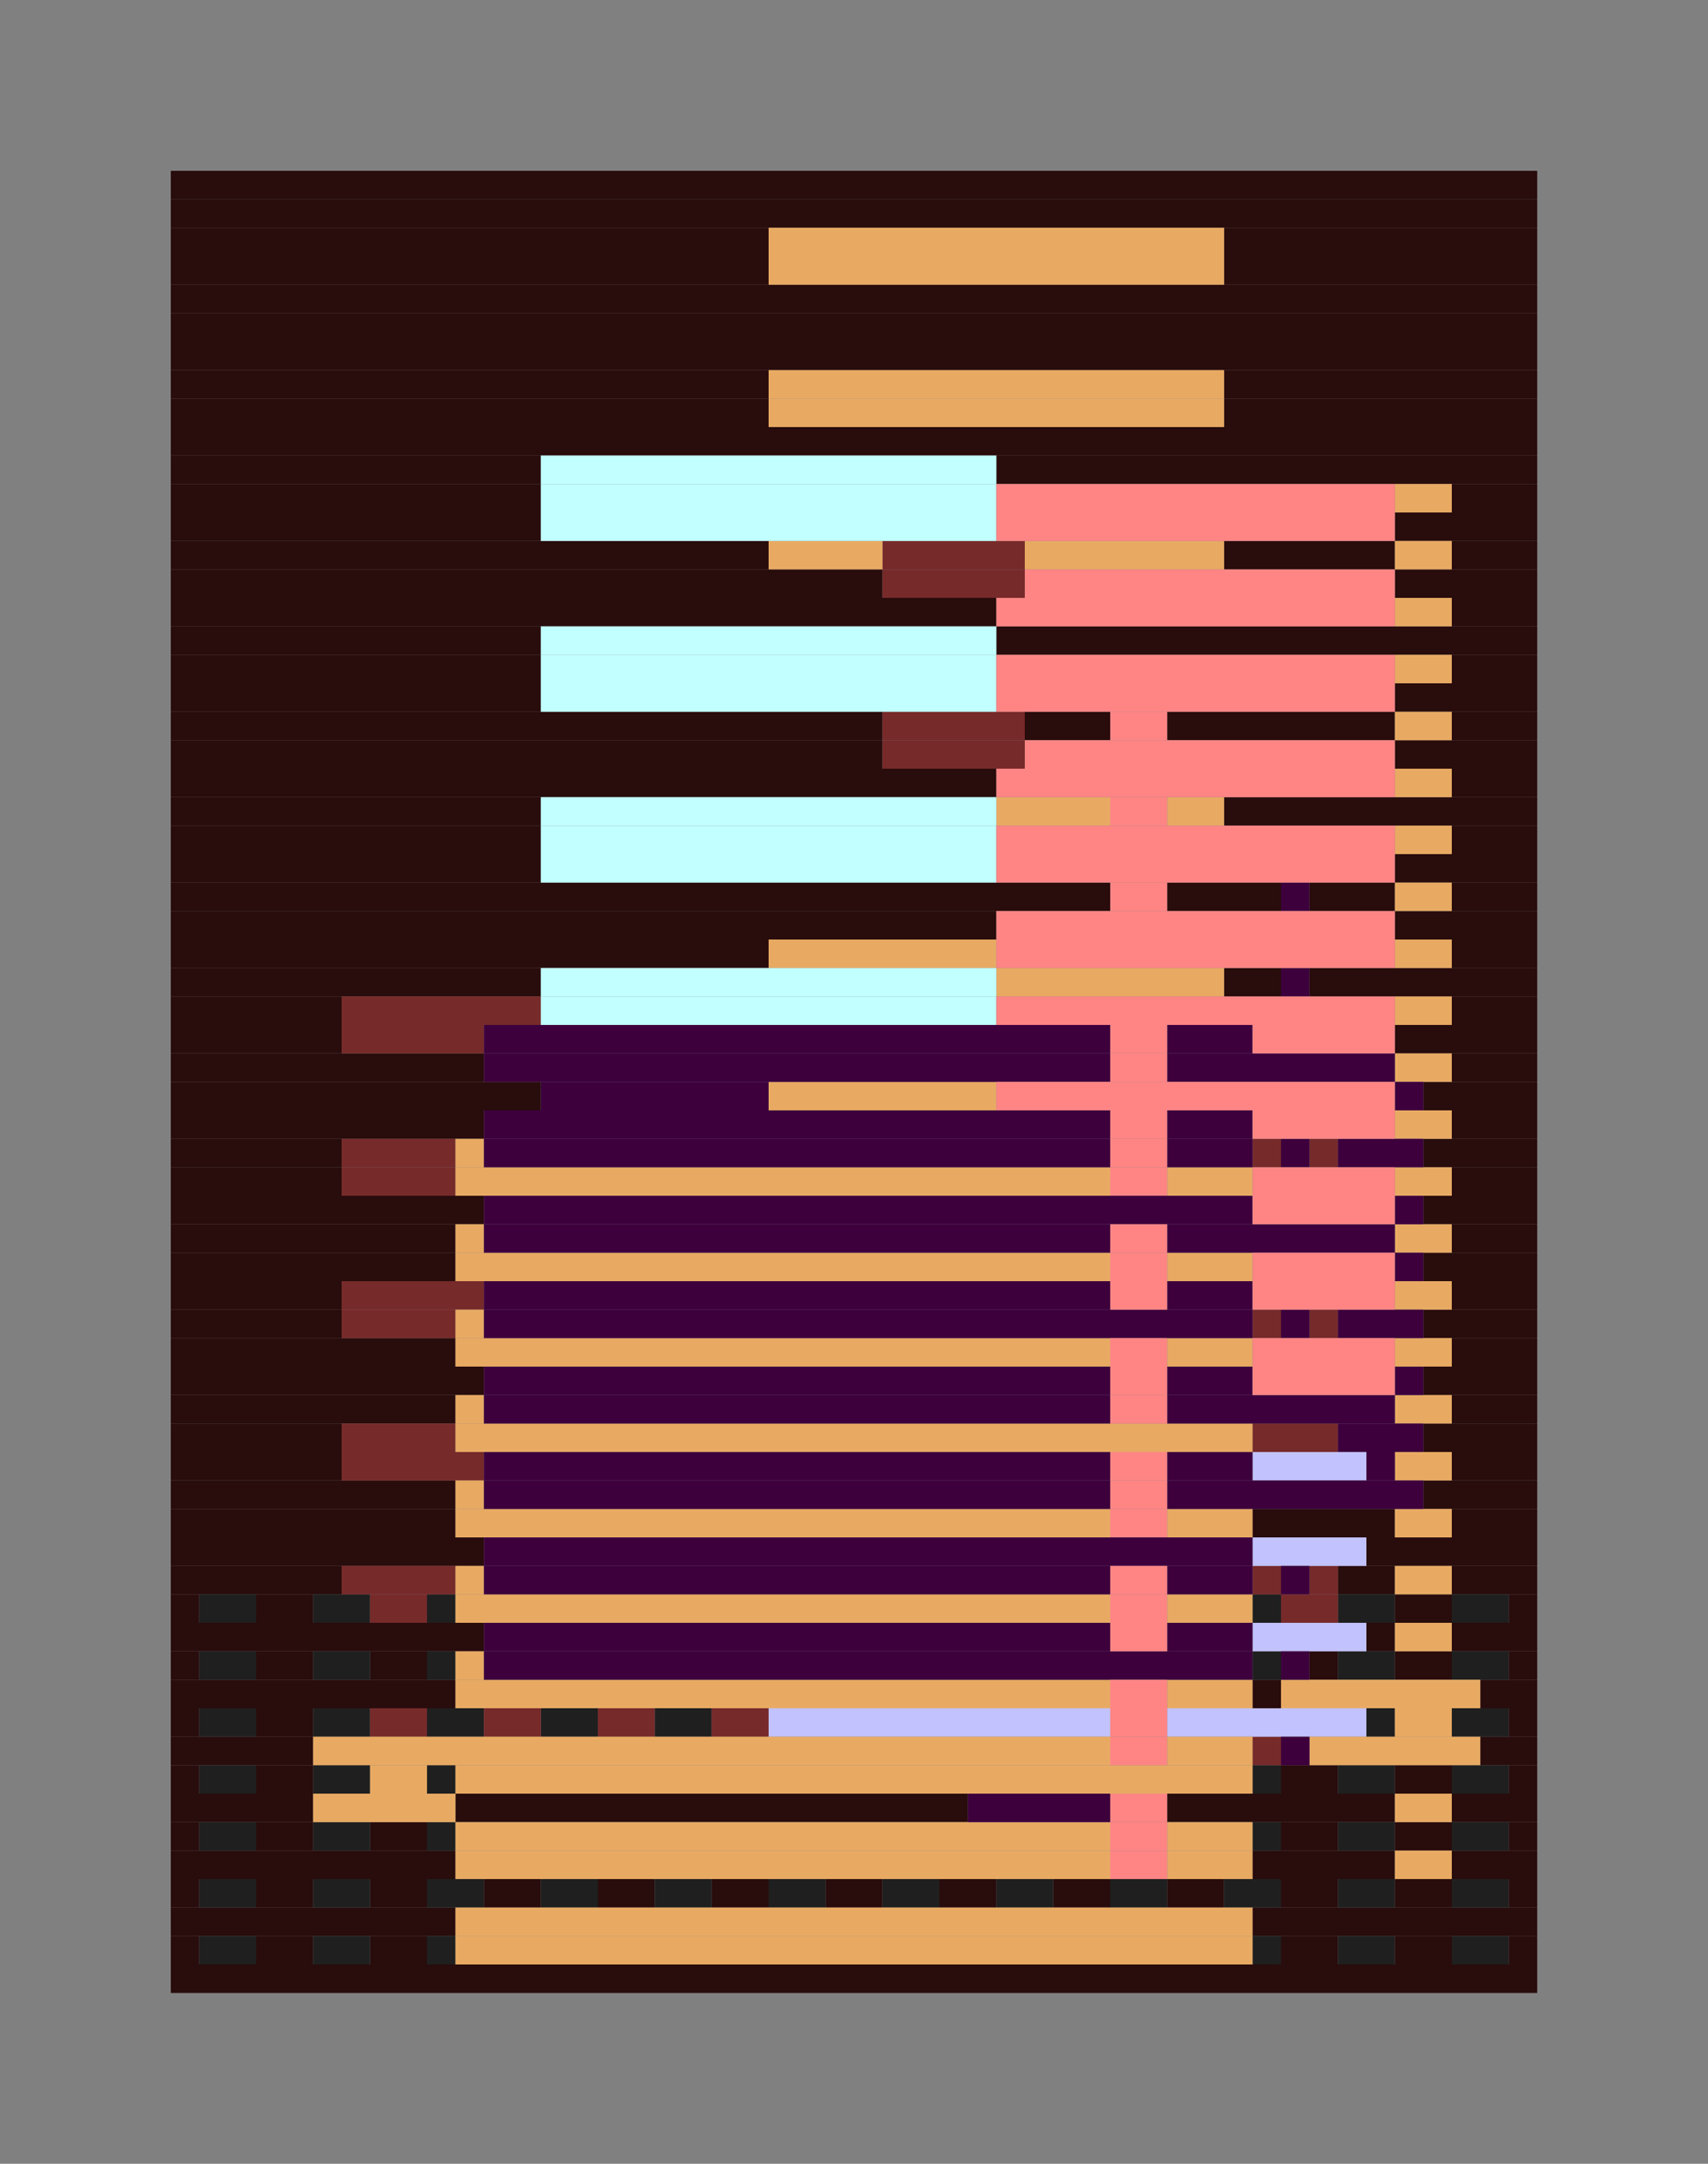 <?xml version="1.0" encoding="utf-8"?><svg id="A.A.G." viewBox="0 0 60 76" style="background-color:#5c5c5c;" xmlns="http://www.w3.org/2000/svg"><rect x="0" y="0" width="60" height="76" fill="#808080" stroke="none"/><g id="#290c0c" fill="#290c0c"><rect x="6" y="6" width="48" height="1" /><rect x="6" y="7" width="48" height="1" /><rect x="6" y="8" width="21" height="1" /><rect x="43" y="8" width="11" height="1" /><rect x="6" y="9" width="21" height="1" /><rect x="43" y="9" width="11" height="1" /><rect x="6" y="10" width="48" height="1" /><rect x="6" y="11" width="48" height="1" /><rect x="6" y="12" width="48" height="1" /><rect x="6" y="13" width="21" height="1" /><rect x="43" y="13" width="11" height="1" /><rect x="6" y="14" width="21" height="1" /><rect x="43" y="14" width="11" height="1" /><rect x="6" y="15" width="48" height="1" /><rect x="6" y="16" width="13" height="1" /><rect x="35" y="16" width="19" height="1" /><rect x="6" y="17" width="13" height="1" /><rect x="51" y="17" width="3" height="1" /><rect x="6" y="18" width="13" height="1" /><rect x="49" y="18" width="5" height="1" /><rect x="6" y="19" width="21" height="1" /><rect x="43" y="19" width="6" height="1" /><rect x="51" y="19" width="3" height="1" /><rect x="6" y="20" width="25" height="1" /><rect x="49" y="20" width="5" height="1" /><rect x="6" y="21" width="29" height="1" /><rect x="51" y="21" width="3" height="1" /><rect x="6" y="22" width="13" height="1" /><rect x="35" y="22" width="19" height="1" /><rect x="6" y="23" width="13" height="1" /><rect x="51" y="23" width="3" height="1" /><rect x="6" y="24" width="13" height="1" /><rect x="49" y="24" width="5" height="1" /><rect x="6" y="25" width="25" height="1" /><rect x="36" y="25" width="3" height="1" /><rect x="41" y="25" width="8" height="1" /><rect x="51" y="25" width="3" height="1" /><rect x="6" y="26" width="25" height="1" /><rect x="49" y="26" width="5" height="1" /><rect x="6" y="27" width="29" height="1" /><rect x="51" y="27" width="3" height="1" /><rect x="6" y="28" width="13" height="1" /><rect x="43" y="28" width="11" height="1" /><rect x="6" y="29" width="13" height="1" /><rect x="51" y="29" width="3" height="1" /><rect x="6" y="30" width="13" height="1" /><rect x="49" y="30" width="5" height="1" /><rect x="6" y="31" width="33" height="1" /><rect x="41" y="31" width="4" height="1" /><rect x="46" y="31" width="3" height="1" /><rect x="51" y="31" width="3" height="1" /><rect x="6" y="32" width="29" height="1" /><rect x="49" y="32" width="5" height="1" /><rect x="6" y="33" width="21" height="1" /><rect x="51" y="33" width="3" height="1" /><rect x="6" y="34" width="13" height="1" /><rect x="43" y="34" width="2" height="1" /><rect x="46" y="34" width="8" height="1" /><rect x="6" y="35" width="6" height="1" /><rect x="51" y="35" width="3" height="1" /><rect x="6" y="36" width="6" height="1" /><rect x="49" y="36" width="5" height="1" /><rect x="6" y="37" width="11" height="1" /><rect x="51" y="37" width="3" height="1" /><rect x="6" y="38" width="13" height="1" /><rect x="50" y="38" width="4" height="1" /><rect x="6" y="39" width="11" height="1" /><rect x="51" y="39" width="3" height="1" /><rect x="6" y="40" width="6" height="1" /><rect x="50" y="40" width="4" height="1" /><rect x="6" y="41" width="6" height="1" /><rect x="51" y="41" width="3" height="1" /><rect x="6" y="42" width="11" height="1" /><rect x="50" y="42" width="4" height="1" /><rect x="6" y="43" width="10" height="1" /><rect x="51" y="43" width="3" height="1" /><rect x="6" y="44" width="10" height="1" /><rect x="50" y="44" width="4" height="1" /><rect x="6" y="45" width="6" height="1" /><rect x="51" y="45" width="3" height="1" /><rect x="6" y="46" width="6" height="1" /><rect x="50" y="46" width="4" height="1" /><rect x="6" y="47" width="10" height="1" /><rect x="51" y="47" width="3" height="1" /><rect x="6" y="48" width="11" height="1" /><rect x="50" y="48" width="4" height="1" /><rect x="6" y="49" width="10" height="1" /><rect x="51" y="49" width="3" height="1" /><rect x="6" y="50" width="6" height="1" /><rect x="50" y="50" width="4" height="1" /><rect x="6" y="51" width="6" height="1" /><rect x="51" y="51" width="3" height="1" /><rect x="6" y="52" width="10" height="1" /><rect x="50" y="52" width="4" height="1" /><rect x="6" y="53" width="10" height="1" /><rect x="44" y="53" width="5" height="1" /><rect x="51" y="53" width="3" height="1" /><rect x="6" y="54" width="11" height="1" /><rect x="48" y="54" width="6" height="1" /><rect x="6" y="55" width="6" height="1" /><rect x="47" y="55" width="2" height="1" /><rect x="51" y="55" width="3" height="1" /><rect x="6" y="56" width="1" height="1" /><rect x="9" y="56" width="2" height="1" /><rect x="49" y="56" width="2" height="1" /><rect x="53" y="56" width="1" height="1" /><rect x="6" y="57" width="11" height="1" /><rect x="48" y="57" width="1" height="1" /><rect x="51" y="57" width="3" height="1" /><rect x="6" y="58" width="1" height="1" /><rect x="9" y="58" width="2" height="1" /><rect x="13" y="58" width="2" height="1" /><rect x="46" y="58" width="1" height="1" /><rect x="49" y="58" width="2" height="1" /><rect x="53" y="58" width="1" height="1" /><rect x="6" y="59" width="10" height="1" /><rect x="44" y="59" width="1" height="1" /><rect x="52" y="59" width="2" height="1" /><rect x="6" y="60" width="1" height="1" /><rect x="9" y="60" width="2" height="1" /><rect x="53" y="60" width="1" height="1" /><rect x="6" y="61" width="5" height="1" /><rect x="52" y="61" width="2" height="1" /><rect x="6" y="62" width="1" height="1" /><rect x="9" y="62" width="2" height="1" /><rect x="45" y="62" width="2" height="1" /><rect x="49" y="62" width="2" height="1" /><rect x="53" y="62" width="1" height="1" /><rect x="6" y="63" width="5" height="1" /><rect x="16" y="63" width="18" height="1" /><rect x="41" y="63" width="8" height="1" /><rect x="51" y="63" width="3" height="1" /><rect x="6" y="64" width="1" height="1" /><rect x="9" y="64" width="2" height="1" /><rect x="13" y="64" width="2" height="1" /><rect x="45" y="64" width="2" height="1" /><rect x="49" y="64" width="2" height="1" /><rect x="53" y="64" width="1" height="1" /><rect x="6" y="65" width="10" height="1" /><rect x="44" y="65" width="5" height="1" /><rect x="51" y="65" width="3" height="1" /><rect x="6" y="66" width="1" height="1" /><rect x="9" y="66" width="2" height="1" /><rect x="13" y="66" width="2" height="1" /><rect x="17" y="66" width="2" height="1" /><rect x="21" y="66" width="2" height="1" /><rect x="25" y="66" width="2" height="1" /><rect x="29" y="66" width="2" height="1" /><rect x="33" y="66" width="2" height="1" /><rect x="37" y="66" width="2" height="1" /><rect x="41" y="66" width="2" height="1" /><rect x="45" y="66" width="2" height="1" /><rect x="49" y="66" width="2" height="1" /><rect x="53" y="66" width="1" height="1" /><rect x="6" y="67" width="10" height="1" /><rect x="44" y="67" width="10" height="1" /><rect x="6" y="68" width="1" height="1" /><rect x="9" y="68" width="2" height="1" /><rect x="13" y="68" width="2" height="1" /><rect x="45" y="68" width="2" height="1" /><rect x="49" y="68" width="2" height="1" /><rect x="53" y="68" width="1" height="1" /><rect x="6" y="69" width="48" height="1" /></g><g id="#1f1f1f" fill="#1f1f1f"><rect x="7" y="56" width="2" height="1" /><rect x="11" y="56" width="2" height="1" /><rect x="15" y="56" width="1" height="1" /><rect x="44" y="56" width="1" height="1" /><rect x="47" y="56" width="2" height="1" /><rect x="51" y="56" width="2" height="1" /><rect x="7" y="58" width="2" height="1" /><rect x="11" y="58" width="2" height="1" /><rect x="15" y="58" width="1" height="1" /><rect x="44" y="58" width="1" height="1" /><rect x="47" y="58" width="2" height="1" /><rect x="51" y="58" width="2" height="1" /><rect x="7" y="60" width="2" height="1" /><rect x="11" y="60" width="2" height="1" /><rect x="15" y="60" width="2" height="1" /><rect x="19" y="60" width="2" height="1" /><rect x="23" y="60" width="2" height="1" /><rect x="48" y="60" width="1" height="1" /><rect x="51" y="60" width="2" height="1" /><rect x="7" y="62" width="2" height="1" /><rect x="11" y="62" width="2" height="1" /><rect x="15" y="62" width="1" height="1" /><rect x="44" y="62" width="1" height="1" /><rect x="47" y="62" width="2" height="1" /><rect x="51" y="62" width="2" height="1" /><rect x="7" y="64" width="2" height="1" /><rect x="11" y="64" width="2" height="1" /><rect x="15" y="64" width="1" height="1" /><rect x="44" y="64" width="1" height="1" /><rect x="47" y="64" width="2" height="1" /><rect x="51" y="64" width="2" height="1" /><rect x="7" y="66" width="2" height="1" /><rect x="11" y="66" width="2" height="1" /><rect x="15" y="66" width="2" height="1" /><rect x="19" y="66" width="2" height="1" /><rect x="23" y="66" width="2" height="1" /><rect x="27" y="66" width="2" height="1" /><rect x="31" y="66" width="2" height="1" /><rect x="35" y="66" width="2" height="1" /><rect x="39" y="66" width="2" height="1" /><rect x="43" y="66" width="2" height="1" /><rect x="47" y="66" width="2" height="1" /><rect x="51" y="66" width="2" height="1" /><rect x="7" y="68" width="2" height="1" /><rect x="11" y="68" width="2" height="1" /><rect x="15" y="68" width="1" height="1" /><rect x="44" y="68" width="1" height="1" /><rect x="47" y="68" width="2" height="1" /><rect x="51" y="68" width="2" height="1" /></g><g id="#772a2a" fill="#772a2a"><rect x="31" y="19" width="5" height="1" /><rect x="31" y="20" width="5" height="1" /><rect x="31" y="25" width="5" height="1" /><rect x="31" y="26" width="5" height="1" /><rect x="12" y="35" width="7" height="1" /><rect x="12" y="36" width="5" height="1" /><rect x="12" y="40" width="4" height="1" /><rect x="44" y="40" width="1" height="1" /><rect x="46" y="40" width="1" height="1" /><rect x="12" y="41" width="4" height="1" /><rect x="12" y="45" width="5" height="1" /><rect x="12" y="46" width="4" height="1" /><rect x="44" y="46" width="1" height="1" /><rect x="46" y="46" width="1" height="1" /><rect x="12" y="50" width="4" height="1" /><rect x="44" y="50" width="3" height="1" /><rect x="12" y="51" width="5" height="1" /><rect x="12" y="55" width="4" height="1" /><rect x="44" y="55" width="1" height="1" /><rect x="46" y="55" width="1" height="1" /><rect x="13" y="56" width="2" height="1" /><rect x="45" y="56" width="2" height="1" /><rect x="13" y="60" width="2" height="1" /><rect x="17" y="60" width="2" height="1" /><rect x="21" y="60" width="2" height="1" /><rect x="25" y="60" width="2" height="1" /><rect x="44" y="61" width="1" height="1" /></g><g id="#c2c2ff" fill="#c2c2ff"><rect x="44" y="51" width="4" height="1" /><rect x="44" y="54" width="4" height="1" /><rect x="44" y="57" width="4" height="1" /><rect x="27" y="60" width="12" height="1" /><rect x="41" y="60" width="7" height="1" /></g><g id="#e8aa63" fill="#e8aa63"><rect x="27" y="8" width="16" height="1" /><rect x="27" y="9" width="16" height="1" /><rect x="27" y="13" width="16" height="1" /><rect x="27" y="14" width="16" height="1" /><rect x="49" y="17" width="2" height="1" /><rect x="27" y="19" width="4" height="1" /><rect x="36" y="19" width="7" height="1" /><rect x="49" y="19" width="2" height="1" /><rect x="49" y="21" width="2" height="1" /><rect x="49" y="23" width="2" height="1" /><rect x="49" y="25" width="2" height="1" /><rect x="49" y="27" width="2" height="1" /><rect x="35" y="28" width="4" height="1" /><rect x="41" y="28" width="2" height="1" /><rect x="49" y="29" width="2" height="1" /><rect x="49" y="31" width="2" height="1" /><rect x="27" y="33" width="8" height="1" /><rect x="49" y="33" width="2" height="1" /><rect x="35" y="34" width="8" height="1" /><rect x="49" y="35" width="2" height="1" /><rect x="49" y="37" width="2" height="1" /><rect x="27" y="38" width="8" height="1" /><rect x="49" y="39" width="2" height="1" /><rect x="16" y="40" width="1" height="1" /><rect x="16" y="41" width="23" height="1" /><rect x="41" y="41" width="3" height="1" /><rect x="49" y="41" width="2" height="1" /><rect x="16" y="43" width="1" height="1" /><rect x="49" y="43" width="2" height="1" /><rect x="16" y="44" width="23" height="1" /><rect x="41" y="44" width="3" height="1" /><rect x="49" y="45" width="2" height="1" /><rect x="16" y="46" width="1" height="1" /><rect x="16" y="47" width="23" height="1" /><rect x="41" y="47" width="3" height="1" /><rect x="49" y="47" width="2" height="1" /><rect x="16" y="49" width="1" height="1" /><rect x="49" y="49" width="2" height="1" /><rect x="16" y="50" width="28" height="1" /><rect x="49" y="51" width="2" height="1" /><rect x="16" y="52" width="1" height="1" /><rect x="16" y="53" width="23" height="1" /><rect x="41" y="53" width="3" height="1" /><rect x="49" y="53" width="2" height="1" /><rect x="16" y="55" width="1" height="1" /><rect x="49" y="55" width="2" height="1" /><rect x="16" y="56" width="23" height="1" /><rect x="41" y="56" width="3" height="1" /><rect x="49" y="57" width="2" height="1" /><rect x="16" y="58" width="1" height="1" /><rect x="16" y="59" width="23" height="1" /><rect x="41" y="59" width="3" height="1" /><rect x="45" y="59" width="7" height="1" /><rect x="49" y="60" width="2" height="1" /><rect x="11" y="61" width="28" height="1" /><rect x="41" y="61" width="3" height="1" /><rect x="46" y="61" width="6" height="1" /><rect x="13" y="62" width="2" height="1" /><rect x="16" y="62" width="28" height="1" /><rect x="11" y="63" width="5" height="1" /><rect x="49" y="63" width="2" height="1" /><rect x="16" y="64" width="23" height="1" /><rect x="41" y="64" width="3" height="1" /><rect x="16" y="65" width="23" height="1" /><rect x="41" y="65" width="3" height="1" /><rect x="49" y="65" width="2" height="1" /><rect x="16" y="67" width="28" height="1" /><rect x="16" y="68" width="28" height="1" /></g><g id="#c2ffff" fill="#c2ffff"><rect x="19" y="16" width="16" height="1" /><rect x="19" y="17" width="16" height="1" /><rect x="19" y="18" width="16" height="1" /><rect x="19" y="22" width="16" height="1" /><rect x="19" y="23" width="16" height="1" /><rect x="19" y="24" width="16" height="1" /><rect x="19" y="28" width="16" height="1" /><rect x="19" y="29" width="16" height="1" /><rect x="19" y="30" width="16" height="1" /><rect x="19" y="34" width="16" height="1" /><rect x="19" y="35" width="16" height="1" /></g><g id="#3d003d" fill="#3d003d"><rect x="45" y="31" width="1" height="1" /><rect x="45" y="34" width="1" height="1" /><rect x="17" y="36" width="22" height="1" /><rect x="41" y="36" width="3" height="1" /><rect x="17" y="37" width="22" height="1" /><rect x="41" y="37" width="8" height="1" /><rect x="19" y="38" width="8" height="1" /><rect x="49" y="38" width="1" height="1" /><rect x="17" y="39" width="22" height="1" /><rect x="41" y="39" width="3" height="1" /><rect x="17" y="40" width="22" height="1" /><rect x="41" y="40" width="3" height="1" /><rect x="45" y="40" width="1" height="1" /><rect x="47" y="40" width="3" height="1" /><rect x="17" y="42" width="27" height="1" /><rect x="49" y="42" width="1" height="1" /><rect x="17" y="43" width="22" height="1" /><rect x="41" y="43" width="8" height="1" /><rect x="49" y="44" width="1" height="1" /><rect x="17" y="45" width="22" height="1" /><rect x="41" y="45" width="3" height="1" /><rect x="17" y="46" width="27" height="1" /><rect x="45" y="46" width="1" height="1" /><rect x="47" y="46" width="3" height="1" /><rect x="17" y="48" width="22" height="1" /><rect x="41" y="48" width="3" height="1" /><rect x="49" y="48" width="1" height="1" /><rect x="17" y="49" width="22" height="1" /><rect x="41" y="49" width="8" height="1" /><rect x="47" y="50" width="3" height="1" /><rect x="17" y="51" width="22" height="1" /><rect x="41" y="51" width="3" height="1" /><rect x="48" y="51" width="1" height="1" /><rect x="17" y="52" width="22" height="1" /><rect x="41" y="52" width="9" height="1" /><rect x="17" y="54" width="27" height="1" /><rect x="17" y="55" width="22" height="1" /><rect x="41" y="55" width="3" height="1" /><rect x="45" y="55" width="1" height="1" /><rect x="17" y="57" width="22" height="1" /><rect x="41" y="57" width="3" height="1" /><rect x="17" y="58" width="27" height="1" /><rect x="45" y="58" width="1" height="1" /><rect x="45" y="61" width="1" height="1" /><rect x="34" y="63" width="5" height="1" /></g><g id="#ff8585" fill="#ff8585"><rect x="35" y="17" width="14" height="1" /><rect x="35" y="18" width="14" height="1" /><rect x="36" y="20" width="13" height="1" /><rect x="35" y="21" width="14" height="1" /><rect x="35" y="23" width="14" height="1" /><rect x="35" y="24" width="14" height="1" /><rect x="39" y="25" width="2" height="1" /><rect x="36" y="26" width="13" height="1" /><rect x="35" y="27" width="14" height="1" /><rect x="39" y="28" width="2" height="1" /><rect x="35" y="29" width="14" height="1" /><rect x="35" y="30" width="14" height="1" /><rect x="39" y="31" width="2" height="1" /><rect x="35" y="32" width="14" height="1" /><rect x="35" y="33" width="14" height="1" /><rect x="35" y="35" width="14" height="1" /><rect x="39" y="36" width="2" height="1" /><rect x="44" y="36" width="5" height="1" /><rect x="39" y="37" width="2" height="1" /><rect x="35" y="38" width="14" height="1" /><rect x="39" y="39" width="2" height="1" /><rect x="44" y="39" width="5" height="1" /><rect x="39" y="40" width="2" height="1" /><rect x="39" y="41" width="2" height="1" /><rect x="44" y="41" width="5" height="1" /><rect x="44" y="42" width="5" height="1" /><rect x="39" y="43" width="2" height="1" /><rect x="39" y="44" width="2" height="1" /><rect x="44" y="44" width="5" height="1" /><rect x="39" y="45" width="2" height="1" /><rect x="44" y="45" width="5" height="1" /><rect x="39" y="47" width="2" height="1" /><rect x="44" y="47" width="5" height="1" /><rect x="39" y="48" width="2" height="1" /><rect x="44" y="48" width="5" height="1" /><rect x="39" y="49" width="2" height="1" /><rect x="39" y="51" width="2" height="1" /><rect x="39" y="52" width="2" height="1" /><rect x="39" y="53" width="2" height="1" /><rect x="39" y="55" width="2" height="1" /><rect x="39" y="56" width="2" height="1" /><rect x="39" y="57" width="2" height="1" /><rect x="39" y="59" width="2" height="1" /><rect x="39" y="60" width="2" height="1" /><rect x="39" y="61" width="2" height="1" /><rect x="39" y="63" width="2" height="1" /><rect x="39" y="64" width="2" height="1" /><rect x="39" y="65" width="2" height="1" /></g></svg>